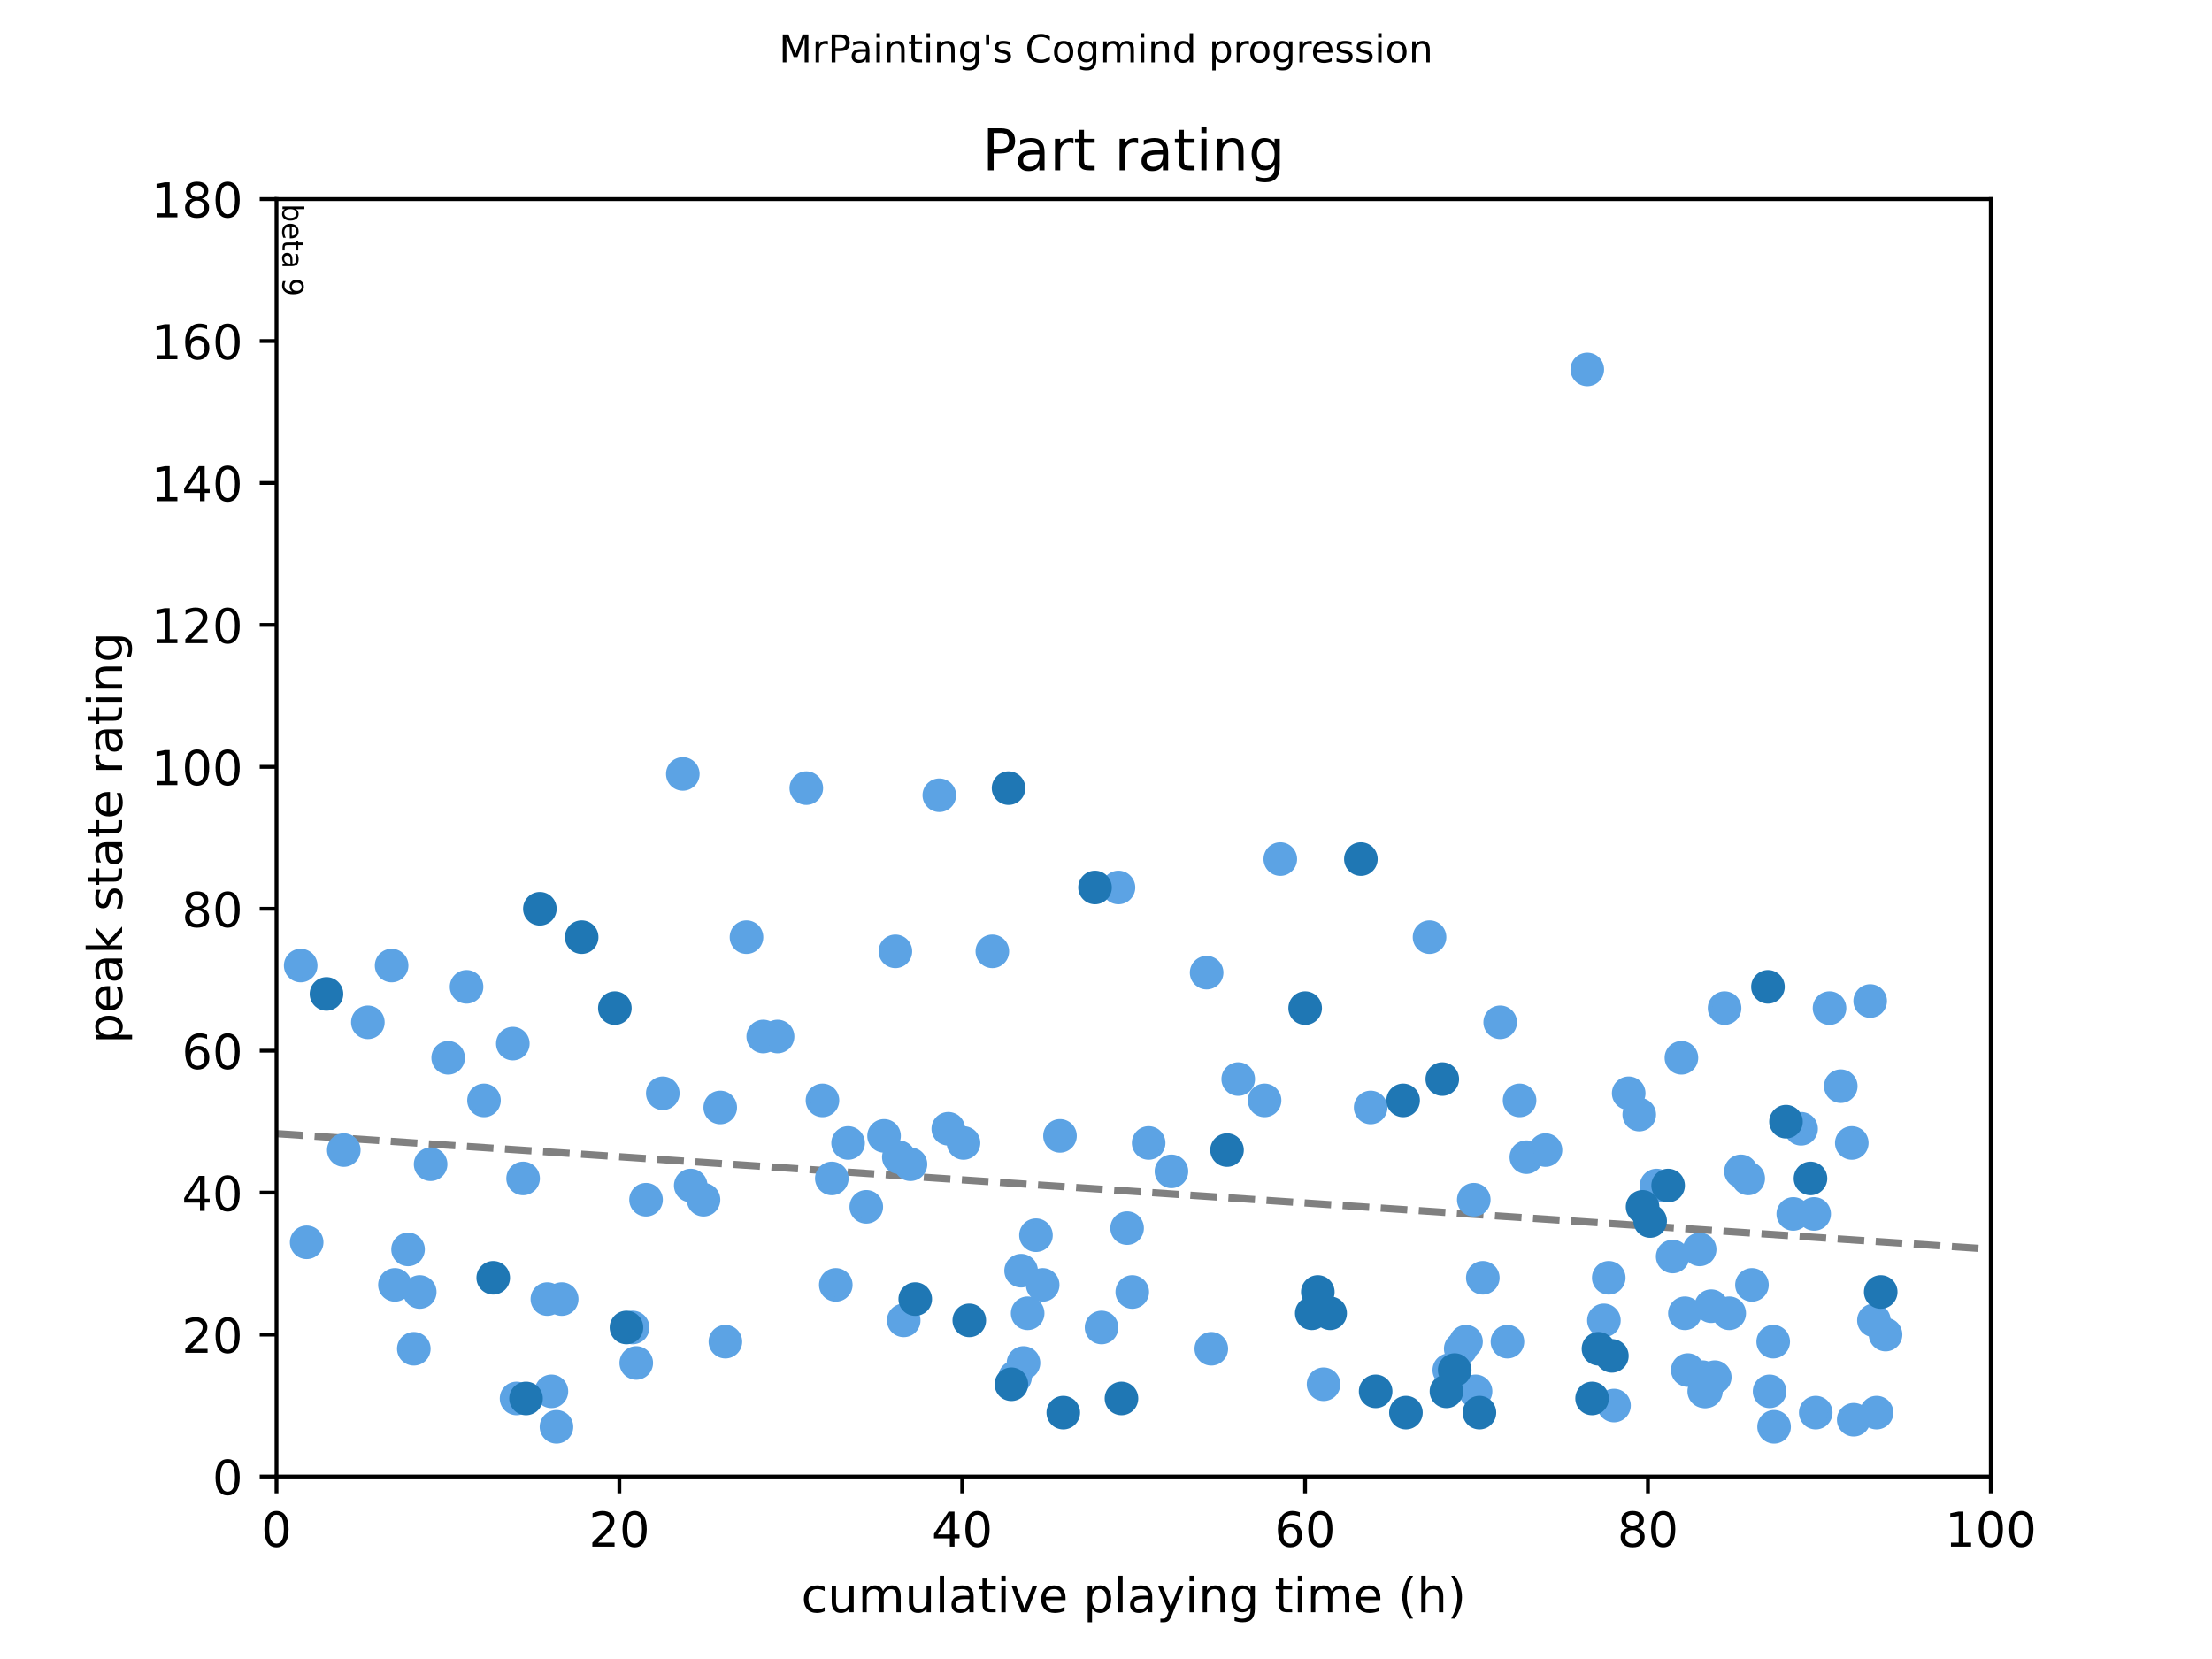 <?xml version="1.0" encoding="utf-8" standalone="no"?>
<!DOCTYPE svg PUBLIC "-//W3C//DTD SVG 1.1//EN"
  "http://www.w3.org/Graphics/SVG/1.1/DTD/svg11.dtd">
<!-- Created with matplotlib (https://matplotlib.org/) -->
<svg height="345.6pt" version="1.1" viewBox="0 0 460.8 345.6" width="460.8pt" xmlns="http://www.w3.org/2000/svg" xmlns:xlink="http://www.w3.org/1999/xlink">
 <defs>
  <style type="text/css">
*{stroke-linecap:butt;stroke-linejoin:round;}
  </style>
 </defs>
 <g id="figure_1">
  <g id="patch_1">
   <path d="M 0 345.6 
L 460.8 345.6 
L 460.8 0 
L 0 0 
z
" style="fill:#ffffff;"/>
  </g>
  <g id="axes_1">
   <g id="patch_2">
    <path d="M 57.6 307.584 
L 414.72 307.584 
L 414.72 41.472 
L 57.6 41.472 
z
" style="fill:#ffffff;"/>
   </g>
   <g id="line2d_1">
    <path clip-path="url(#p62f9adf2d5)" d="M 57.6 236.15 
L 414.72 260.231 
" style="fill:none;stroke:#808080;stroke-dasharray:5.55,2.4;stroke-dashoffset:0;stroke-width:1.5;"/>
   </g>
   <g id="text_1">
    <!-- beta 9 -->
    <defs>
     <path d="M 48.688 27.297 
Q 48.688 37.203 44.609 42.844 
Q 40.531 48.484 33.406 48.484 
Q 26.266 48.484 22.188 42.844 
Q 18.109 37.203 18.109 27.297 
Q 18.109 17.391 22.188 11.75 
Q 26.266 6.109 33.406 6.109 
Q 40.531 6.109 44.609 11.75 
Q 48.688 17.391 48.688 27.297 
z
M 18.109 46.391 
Q 20.953 51.266 25.266 53.625 
Q 29.594 56 35.594 56 
Q 45.562 56 51.781 48.094 
Q 58.016 40.188 58.016 27.297 
Q 58.016 14.406 51.781 6.484 
Q 45.562 -1.422 35.594 -1.422 
Q 29.594 -1.422 25.266 0.953 
Q 20.953 3.328 18.109 8.203 
L 18.109 0 
L 9.078 0 
L 9.078 75.984 
L 18.109 75.984 
z
" id="DejaVuSans-98"/>
     <path d="M 56.203 29.594 
L 56.203 25.203 
L 14.891 25.203 
Q 15.484 15.922 20.484 11.062 
Q 25.484 6.203 34.422 6.203 
Q 39.594 6.203 44.453 7.469 
Q 49.312 8.734 54.109 11.281 
L 54.109 2.781 
Q 49.266 0.734 44.188 -0.344 
Q 39.109 -1.422 33.891 -1.422 
Q 20.797 -1.422 13.156 6.188 
Q 5.516 13.812 5.516 26.812 
Q 5.516 40.234 12.766 48.109 
Q 20.016 56 32.328 56 
Q 43.359 56 49.781 48.891 
Q 56.203 41.797 56.203 29.594 
z
M 47.219 32.234 
Q 47.125 39.594 43.094 43.984 
Q 39.062 48.391 32.422 48.391 
Q 24.906 48.391 20.391 44.141 
Q 15.875 39.891 15.188 32.172 
z
" id="DejaVuSans-101"/>
     <path d="M 18.312 70.219 
L 18.312 54.688 
L 36.812 54.688 
L 36.812 47.703 
L 18.312 47.703 
L 18.312 18.016 
Q 18.312 11.328 20.141 9.422 
Q 21.969 7.516 27.594 7.516 
L 36.812 7.516 
L 36.812 0 
L 27.594 0 
Q 17.188 0 13.234 3.875 
Q 9.281 7.766 9.281 18.016 
L 9.281 47.703 
L 2.688 47.703 
L 2.688 54.688 
L 9.281 54.688 
L 9.281 70.219 
z
" id="DejaVuSans-116"/>
     <path d="M 34.281 27.484 
Q 23.391 27.484 19.188 25 
Q 14.984 22.516 14.984 16.5 
Q 14.984 11.719 18.141 8.906 
Q 21.297 6.109 26.703 6.109 
Q 34.188 6.109 38.703 11.406 
Q 43.219 16.703 43.219 25.484 
L 43.219 27.484 
z
M 52.203 31.203 
L 52.203 0 
L 43.219 0 
L 43.219 8.297 
Q 40.141 3.328 35.547 0.953 
Q 30.953 -1.422 24.312 -1.422 
Q 15.922 -1.422 10.953 3.297 
Q 6 8.016 6 15.922 
Q 6 25.141 12.172 29.828 
Q 18.359 34.516 30.609 34.516 
L 43.219 34.516 
L 43.219 35.406 
Q 43.219 41.609 39.141 45 
Q 35.062 48.391 27.688 48.391 
Q 23 48.391 18.547 47.266 
Q 14.109 46.141 10.016 43.891 
L 10.016 52.203 
Q 14.938 54.109 19.578 55.047 
Q 24.219 56 28.609 56 
Q 40.484 56 46.344 49.844 
Q 52.203 43.703 52.203 31.203 
z
" id="DejaVuSans-97"/>
     <path id="DejaVuSans-32"/>
     <path d="M 10.984 1.516 
L 10.984 10.5 
Q 14.703 8.734 18.5 7.812 
Q 22.312 6.891 25.984 6.891 
Q 35.75 6.891 40.891 13.453 
Q 46.047 20.016 46.781 33.406 
Q 43.953 29.203 39.594 26.953 
Q 35.25 24.703 29.984 24.703 
Q 19.047 24.703 12.672 31.312 
Q 6.297 37.938 6.297 49.422 
Q 6.297 60.641 12.938 67.422 
Q 19.578 74.219 30.609 74.219 
Q 43.266 74.219 49.922 64.516 
Q 56.594 54.828 56.594 36.375 
Q 56.594 19.141 48.406 8.859 
Q 40.234 -1.422 26.422 -1.422 
Q 22.703 -1.422 18.891 -0.688 
Q 15.094 0.047 10.984 1.516 
z
M 30.609 32.422 
Q 37.25 32.422 41.125 36.953 
Q 45.016 41.5 45.016 49.422 
Q 45.016 57.281 41.125 61.844 
Q 37.25 66.406 30.609 66.406 
Q 23.969 66.406 20.094 61.844 
Q 16.219 57.281 16.219 49.422 
Q 16.219 41.5 20.094 36.953 
Q 23.969 32.422 30.609 32.422 
z
" id="DejaVuSans-57"/>
    </defs>
    <g transform="translate(58.848 42.472)rotate(-270)scale(0.06 -0.06)">
     <use xlink:href="#DejaVuSans-98"/>
     <use x="63.477" xlink:href="#DejaVuSans-101"/>
     <use x="125" xlink:href="#DejaVuSans-116"/>
     <use x="164.209" xlink:href="#DejaVuSans-97"/>
     <use x="225.488" xlink:href="#DejaVuSans-32"/>
     <use x="257.275" xlink:href="#DejaVuSans-57"/>
    </g>
   </g>
   <g id="PathCollection_1">
    <defs>
     <path d="M 0 3 
C 0.796 3 1.559 2.684 2.121 2.121 
C 2.684 1.559 3 0.796 3 0 
C 3 -0.796 2.684 -1.559 2.121 -2.121 
C 1.559 -2.684 0.796 -3 0 -3 
C -0.796 -3 -1.559 -2.684 -2.121 -2.121 
C -2.684 -1.559 -3 -0.796 -3 0 
C -3 0.796 -2.684 1.559 -2.121 2.121 
C -1.559 2.684 -0.796 3 0 3 
z
" id="me34b1e438c" style="stroke:#5ca3e4;"/>
    </defs>
    <g>
     <use style="fill:#5ca3e4;stroke:#5ca3e4;" x="62.638" xlink:href="#me34b1e438c" y="201.139"/>
     <use style="fill:#5ca3e4;stroke:#5ca3e4;" x="63.883" xlink:href="#me34b1e438c" y="258.797"/>
     <use style="fill:#5ca3e4;stroke:#5ca3e4;" x="71.617" xlink:href="#me34b1e438c" y="239.578"/>
     <use style="fill:#5ca3e4;stroke:#5ca3e4;" x="76.631" xlink:href="#me34b1e438c" y="212.966"/>
     <use style="fill:#5ca3e4;stroke:#5ca3e4;" x="81.579" xlink:href="#me34b1e438c" y="201.139"/>
     <use style="fill:#5ca3e4;stroke:#5ca3e4;" x="82.269" xlink:href="#me34b1e438c" y="267.667"/>
     <use style="fill:#5ca3e4;stroke:#5ca3e4;" x="85.005" xlink:href="#me34b1e438c" y="260.275"/>
     <use style="fill:#5ca3e4;stroke:#5ca3e4;" x="86.205" xlink:href="#me34b1e438c" y="280.973"/>
     <use style="fill:#5ca3e4;stroke:#5ca3e4;" x="87.439" xlink:href="#me34b1e438c" y="269.146"/>
     <use style="fill:#5ca3e4;stroke:#5ca3e4;" x="89.705" xlink:href="#me34b1e438c" y="242.534"/>
     <use style="fill:#5ca3e4;stroke:#5ca3e4;" x="93.365" xlink:href="#me34b1e438c" y="220.358"/>
     <use style="fill:#5ca3e4;stroke:#5ca3e4;" x="97.191" xlink:href="#me34b1e438c" y="205.574"/>
     <use style="fill:#5ca3e4;stroke:#5ca3e4;" x="100.826" xlink:href="#me34b1e438c" y="229.229"/>
     <use style="fill:#5ca3e4;stroke:#5ca3e4;" x="106.833" xlink:href="#me34b1e438c" y="217.402"/>
     <use style="fill:#5ca3e4;stroke:#5ca3e4;" x="107.612" xlink:href="#me34b1e438c" y="291.322"/>
     <use style="fill:#5ca3e4;stroke:#5ca3e4;" x="108.972" xlink:href="#me34b1e438c" y="245.491"/>
     <use style="fill:#5ca3e4;stroke:#5ca3e4;" x="114.028" xlink:href="#me34b1e438c" y="270.624"/>
     <use style="fill:#5ca3e4;stroke:#5ca3e4;" x="114.87" xlink:href="#me34b1e438c" y="289.843"/>
     <use style="fill:#5ca3e4;stroke:#5ca3e4;" x="115.924" xlink:href="#me34b1e438c" y="297.235"/>
     <use style="fill:#5ca3e4;stroke:#5ca3e4;" x="117.015" xlink:href="#me34b1e438c" y="270.624"/>
     <use style="fill:#5ca3e4;stroke:#5ca3e4;" x="131.793" xlink:href="#me34b1e438c" y="276.538"/>
     <use style="fill:#5ca3e4;stroke:#5ca3e4;" x="132.544" xlink:href="#me34b1e438c" y="283.93"/>
     <use style="fill:#5ca3e4;stroke:#5ca3e4;" x="134.582" xlink:href="#me34b1e438c" y="249.926"/>
     <use style="fill:#5ca3e4;stroke:#5ca3e4;" x="138.072" xlink:href="#me34b1e438c" y="227.75"/>
     <use style="fill:#5ca3e4;stroke:#5ca3e4;" x="142.246" xlink:href="#me34b1e438c" y="161.222"/>
     <use style="fill:#5ca3e4;stroke:#5ca3e4;" x="143.893" xlink:href="#me34b1e438c" y="246.97"/>
     <use style="fill:#5ca3e4;stroke:#5ca3e4;" x="146.556" xlink:href="#me34b1e438c" y="249.926"/>
     <use style="fill:#5ca3e4;stroke:#5ca3e4;" x="150.038" xlink:href="#me34b1e438c" y="230.707"/>
     <use style="fill:#5ca3e4;stroke:#5ca3e4;" x="151.113" xlink:href="#me34b1e438c" y="279.494"/>
     <use style="fill:#5ca3e4;stroke:#5ca3e4;" x="155.509" xlink:href="#me34b1e438c" y="195.226"/>
     <use style="fill:#5ca3e4;stroke:#5ca3e4;" x="158.995" xlink:href="#me34b1e438c" y="215.923"/>
     <use style="fill:#5ca3e4;stroke:#5ca3e4;" x="161.983" xlink:href="#me34b1e438c" y="215.923"/>
     <use style="fill:#5ca3e4;stroke:#5ca3e4;" x="167.967" xlink:href="#me34b1e438c" y="164.179"/>
     <use style="fill:#5ca3e4;stroke:#5ca3e4;" x="171.336" xlink:href="#me34b1e438c" y="229.229"/>
     <use style="fill:#5ca3e4;stroke:#5ca3e4;" x="173.285" xlink:href="#me34b1e438c" y="245.491"/>
     <use style="fill:#5ca3e4;stroke:#5ca3e4;" x="174.112" xlink:href="#me34b1e438c" y="267.667"/>
     <use style="fill:#5ca3e4;stroke:#5ca3e4;" x="176.677" xlink:href="#me34b1e438c" y="238.099"/>
     <use style="fill:#5ca3e4;stroke:#5ca3e4;" x="180.462" xlink:href="#me34b1e438c" y="251.405"/>
     <use style="fill:#5ca3e4;stroke:#5ca3e4;" x="184.167" xlink:href="#me34b1e438c" y="236.621"/>
     <use style="fill:#5ca3e4;stroke:#5ca3e4;" x="186.526" xlink:href="#me34b1e438c" y="198.182"/>
     <use style="fill:#5ca3e4;stroke:#5ca3e4;" x="187.244" xlink:href="#me34b1e438c" y="241.056"/>
     <use style="fill:#5ca3e4;stroke:#5ca3e4;" x="188.259" xlink:href="#me34b1e438c" y="275.059"/>
     <use style="fill:#5ca3e4;stroke:#5ca3e4;" x="189.668" xlink:href="#me34b1e438c" y="242.534"/>
     <use style="fill:#5ca3e4;stroke:#5ca3e4;" x="195.678" xlink:href="#me34b1e438c" y="165.658"/>
     <use style="fill:#5ca3e4;stroke:#5ca3e4;" x="197.547" xlink:href="#me34b1e438c" y="235.142"/>
     <use style="fill:#5ca3e4;stroke:#5ca3e4;" x="200.719" xlink:href="#me34b1e438c" y="238.099"/>
     <use style="fill:#5ca3e4;stroke:#5ca3e4;" x="206.721" xlink:href="#me34b1e438c" y="198.182"/>
     <use style="fill:#5ca3e4;stroke:#5ca3e4;" x="211.465" xlink:href="#me34b1e438c" y="286.886"/>
     <use style="fill:#5ca3e4;stroke:#5ca3e4;" x="212.714" xlink:href="#me34b1e438c" y="264.71"/>
     <use style="fill:#5ca3e4;stroke:#5ca3e4;" x="213.216" xlink:href="#me34b1e438c" y="283.93"/>
     <use style="fill:#5ca3e4;stroke:#5ca3e4;" x="214.079" xlink:href="#me34b1e438c" y="273.581"/>
     <use style="fill:#5ca3e4;stroke:#5ca3e4;" x="215.813" xlink:href="#me34b1e438c" y="257.318"/>
     <use style="fill:#5ca3e4;stroke:#5ca3e4;" x="217.21" xlink:href="#me34b1e438c" y="267.667"/>
     <use style="fill:#5ca3e4;stroke:#5ca3e4;" x="220.815" xlink:href="#me34b1e438c" y="236.621"/>
     <use style="fill:#5ca3e4;stroke:#5ca3e4;" x="229.474" xlink:href="#me34b1e438c" y="276.538"/>
     <use style="fill:#5ca3e4;stroke:#5ca3e4;" x="232.998" xlink:href="#me34b1e438c" y="184.877"/>
     <use style="fill:#5ca3e4;stroke:#5ca3e4;" x="234.795" xlink:href="#me34b1e438c" y="255.84"/>
     <use style="fill:#5ca3e4;stroke:#5ca3e4;" x="235.872" xlink:href="#me34b1e438c" y="269.146"/>
     <use style="fill:#5ca3e4;stroke:#5ca3e4;" x="239.283" xlink:href="#me34b1e438c" y="238.099"/>
     <use style="fill:#5ca3e4;stroke:#5ca3e4;" x="244.032" xlink:href="#me34b1e438c" y="244.013"/>
     <use style="fill:#5ca3e4;stroke:#5ca3e4;" x="251.363" xlink:href="#me34b1e438c" y="202.618"/>
     <use style="fill:#5ca3e4;stroke:#5ca3e4;" x="252.336" xlink:href="#me34b1e438c" y="280.973"/>
     <use style="fill:#5ca3e4;stroke:#5ca3e4;" x="257.944" xlink:href="#me34b1e438c" y="224.794"/>
     <use style="fill:#5ca3e4;stroke:#5ca3e4;" x="263.435" xlink:href="#me34b1e438c" y="229.229"/>
     <use style="fill:#5ca3e4;stroke:#5ca3e4;" x="266.707" xlink:href="#me34b1e438c" y="178.963"/>
     <use style="fill:#5ca3e4;stroke:#5ca3e4;" x="275.723" xlink:href="#me34b1e438c" y="288.365"/>
     <use style="fill:#5ca3e4;stroke:#5ca3e4;" x="285.532" xlink:href="#me34b1e438c" y="230.707"/>
     <use style="fill:#5ca3e4;stroke:#5ca3e4;" x="297.8" xlink:href="#me34b1e438c" y="195.226"/>
     <use style="fill:#5ca3e4;stroke:#5ca3e4;" x="301.912" xlink:href="#me34b1e438c" y="285.408"/>
     <use style="fill:#5ca3e4;stroke:#5ca3e4;" x="304.299" xlink:href="#me34b1e438c" y="280.973"/>
     <use style="fill:#5ca3e4;stroke:#5ca3e4;" x="305.399" xlink:href="#me34b1e438c" y="279.494"/>
     <use style="fill:#5ca3e4;stroke:#5ca3e4;" x="307.017" xlink:href="#me34b1e438c" y="249.926"/>
     <use style="fill:#5ca3e4;stroke:#5ca3e4;" x="307.386" xlink:href="#me34b1e438c" y="289.843"/>
     <use style="fill:#5ca3e4;stroke:#5ca3e4;" x="308.897" xlink:href="#me34b1e438c" y="266.189"/>
     <use style="fill:#5ca3e4;stroke:#5ca3e4;" x="312.516" xlink:href="#me34b1e438c" y="212.966"/>
     <use style="fill:#5ca3e4;stroke:#5ca3e4;" x="314.029" xlink:href="#me34b1e438c" y="279.494"/>
     <use style="fill:#5ca3e4;stroke:#5ca3e4;" x="316.556" xlink:href="#me34b1e438c" y="229.229"/>
     <use style="fill:#5ca3e4;stroke:#5ca3e4;" x="317.966" xlink:href="#me34b1e438c" y="241.056"/>
     <use style="fill:#5ca3e4;stroke:#5ca3e4;" x="321.957" xlink:href="#me34b1e438c" y="239.578"/>
     <use style="fill:#5ca3e4;stroke:#5ca3e4;" x="330.659" xlink:href="#me34b1e438c" y="76.954"/>
     <use style="fill:#5ca3e4;stroke:#5ca3e4;" x="334.123" xlink:href="#me34b1e438c" y="275.059"/>
     <use style="fill:#5ca3e4;stroke:#5ca3e4;" x="335.131" xlink:href="#me34b1e438c" y="266.189"/>
     <use style="fill:#5ca3e4;stroke:#5ca3e4;" x="336.226" xlink:href="#me34b1e438c" y="292.8"/>
     <use style="fill:#5ca3e4;stroke:#5ca3e4;" x="339.287" xlink:href="#me34b1e438c" y="227.75"/>
     <use style="fill:#5ca3e4;stroke:#5ca3e4;" x="341.486" xlink:href="#me34b1e438c" y="232.186"/>
     <use style="fill:#5ca3e4;stroke:#5ca3e4;" x="345.095" xlink:href="#me34b1e438c" y="246.97"/>
     <use style="fill:#5ca3e4;stroke:#5ca3e4;" x="348.449" xlink:href="#me34b1e438c" y="261.754"/>
     <use style="fill:#5ca3e4;stroke:#5ca3e4;" x="350.268" xlink:href="#me34b1e438c" y="220.358"/>
     <use style="fill:#5ca3e4;stroke:#5ca3e4;" x="350.994" xlink:href="#me34b1e438c" y="273.581"/>
     <use style="fill:#5ca3e4;stroke:#5ca3e4;" x="351.589" xlink:href="#me34b1e438c" y="285.408"/>
     <use style="fill:#5ca3e4;stroke:#5ca3e4;" x="354.068" xlink:href="#me34b1e438c" y="260.275"/>
     <use style="fill:#5ca3e4;stroke:#5ca3e4;" x="354.665" xlink:href="#me34b1e438c" y="286.886"/>
     <use style="fill:#5ca3e4;stroke:#5ca3e4;" x="355.025" xlink:href="#me34b1e438c" y="289.843"/>
     <use style="fill:#5ca3e4;stroke:#5ca3e4;" x="355.375" xlink:href="#me34b1e438c" y="289.843"/>
     <use style="fill:#5ca3e4;stroke:#5ca3e4;" x="356.475" xlink:href="#me34b1e438c" y="272.102"/>
     <use style="fill:#5ca3e4;stroke:#5ca3e4;" x="357.216" xlink:href="#me34b1e438c" y="286.886"/>
     <use style="fill:#5ca3e4;stroke:#5ca3e4;" x="359.26" xlink:href="#me34b1e438c" y="210.01"/>
     <use style="fill:#5ca3e4;stroke:#5ca3e4;" x="360.229" xlink:href="#me34b1e438c" y="273.581"/>
     <use style="fill:#5ca3e4;stroke:#5ca3e4;" x="362.667" xlink:href="#me34b1e438c" y="244.013"/>
     <use style="fill:#5ca3e4;stroke:#5ca3e4;" x="364.185" xlink:href="#me34b1e438c" y="245.491"/>
     <use style="fill:#5ca3e4;stroke:#5ca3e4;" x="364.964" xlink:href="#me34b1e438c" y="267.667"/>
     <use style="fill:#5ca3e4;stroke:#5ca3e4;" x="368.642" xlink:href="#me34b1e438c" y="289.843"/>
     <use style="fill:#5ca3e4;stroke:#5ca3e4;" x="369.391" xlink:href="#me34b1e438c" y="279.494"/>
     <use style="fill:#5ca3e4;stroke:#5ca3e4;" x="369.576" xlink:href="#me34b1e438c" y="297.235"/>
     <use style="fill:#5ca3e4;stroke:#5ca3e4;" x="373.57" xlink:href="#me34b1e438c" y="252.883"/>
     <use style="fill:#5ca3e4;stroke:#5ca3e4;" x="375.201" xlink:href="#me34b1e438c" y="235.142"/>
     <use style="fill:#5ca3e4;stroke:#5ca3e4;" x="377.921" xlink:href="#me34b1e438c" y="252.883"/>
     <use style="fill:#5ca3e4;stroke:#5ca3e4;" x="378.25" xlink:href="#me34b1e438c" y="294.278"/>
     <use style="fill:#5ca3e4;stroke:#5ca3e4;" x="381.122" xlink:href="#me34b1e438c" y="210.01"/>
     <use style="fill:#5ca3e4;stroke:#5ca3e4;" x="383.465" xlink:href="#me34b1e438c" y="226.272"/>
     <use style="fill:#5ca3e4;stroke:#5ca3e4;" x="385.761" xlink:href="#me34b1e438c" y="238.099"/>
     <use style="fill:#5ca3e4;stroke:#5ca3e4;" x="386.161" xlink:href="#me34b1e438c" y="295.757"/>
     <use style="fill:#5ca3e4;stroke:#5ca3e4;" x="389.593" xlink:href="#me34b1e438c" y="208.531"/>
     <use style="fill:#5ca3e4;stroke:#5ca3e4;" x="390.373" xlink:href="#me34b1e438c" y="275.059"/>
     <use style="fill:#5ca3e4;stroke:#5ca3e4;" x="390.929" xlink:href="#me34b1e438c" y="294.278"/>
     <use style="fill:#5ca3e4;stroke:#5ca3e4;" x="392.797" xlink:href="#me34b1e438c" y="278.016"/>
    </g>
   </g>
   <g id="PathCollection_2">
    <defs>
     <path d="M 0 3 
C 0.796 3 1.559 2.684 2.121 2.121 
C 2.684 1.559 3 0.796 3 0 
C 3 -0.796 2.684 -1.559 2.121 -2.121 
C 1.559 -2.684 0.796 -3 0 -3 
C -0.796 -3 -1.559 -2.684 -2.121 -2.121 
C -2.684 -1.559 -3 -0.796 -3 0 
C -3 0.796 -2.684 1.559 -2.121 2.121 
C -1.559 2.684 -0.796 3 0 3 
z
" id="m0ee6b581d4" style="stroke:#1f77b4;"/>
    </defs>
    <g>
     <use style="fill:#1f77b4;stroke:#1f77b4;" x="68.013" xlink:href="#m0ee6b581d4" y="207.053"/>
     <use style="fill:#1f77b4;stroke:#1f77b4;" x="102.749" xlink:href="#m0ee6b581d4" y="266.189"/>
     <use style="fill:#1f77b4;stroke:#1f77b4;" x="109.582" xlink:href="#m0ee6b581d4" y="291.322"/>
     <use style="fill:#1f77b4;stroke:#1f77b4;" x="112.463" xlink:href="#m0ee6b581d4" y="189.312"/>
     <use style="fill:#1f77b4;stroke:#1f77b4;" x="121.169" xlink:href="#m0ee6b581d4" y="195.226"/>
     <use style="fill:#1f77b4;stroke:#1f77b4;" x="128.086" xlink:href="#m0ee6b581d4" y="210.01"/>
     <use style="fill:#1f77b4;stroke:#1f77b4;" x="130.502" xlink:href="#m0ee6b581d4" y="276.538"/>
     <use style="fill:#1f77b4;stroke:#1f77b4;" x="190.663" xlink:href="#m0ee6b581d4" y="270.624"/>
     <use style="fill:#1f77b4;stroke:#1f77b4;" x="201.921" xlink:href="#m0ee6b581d4" y="275.059"/>
     <use style="fill:#1f77b4;stroke:#1f77b4;" x="210.102" xlink:href="#m0ee6b581d4" y="164.179"/>
     <use style="fill:#1f77b4;stroke:#1f77b4;" x="210.687" xlink:href="#m0ee6b581d4" y="288.365"/>
     <use style="fill:#1f77b4;stroke:#1f77b4;" x="221.502" xlink:href="#m0ee6b581d4" y="294.278"/>
     <use style="fill:#1f77b4;stroke:#1f77b4;" x="228.113" xlink:href="#m0ee6b581d4" y="184.877"/>
     <use style="fill:#1f77b4;stroke:#1f77b4;" x="233.622" xlink:href="#m0ee6b581d4" y="291.322"/>
     <use style="fill:#1f77b4;stroke:#1f77b4;" x="255.61" xlink:href="#m0ee6b581d4" y="239.578"/>
     <use style="fill:#1f77b4;stroke:#1f77b4;" x="271.888" xlink:href="#m0ee6b581d4" y="210.01"/>
     <use style="fill:#1f77b4;stroke:#1f77b4;" x="273.266" xlink:href="#m0ee6b581d4" y="273.581"/>
     <use style="fill:#1f77b4;stroke:#1f77b4;" x="274.524" xlink:href="#m0ee6b581d4" y="269.146"/>
     <use style="fill:#1f77b4;stroke:#1f77b4;" x="277.091" xlink:href="#m0ee6b581d4" y="273.581"/>
     <use style="fill:#1f77b4;stroke:#1f77b4;" x="283.496" xlink:href="#m0ee6b581d4" y="178.963"/>
     <use style="fill:#1f77b4;stroke:#1f77b4;" x="286.57" xlink:href="#m0ee6b581d4" y="289.843"/>
     <use style="fill:#1f77b4;stroke:#1f77b4;" x="292.297" xlink:href="#m0ee6b581d4" y="229.229"/>
     <use style="fill:#1f77b4;stroke:#1f77b4;" x="292.88" xlink:href="#m0ee6b581d4" y="294.278"/>
     <use style="fill:#1f77b4;stroke:#1f77b4;" x="300.455" xlink:href="#m0ee6b581d4" y="224.794"/>
     <use style="fill:#1f77b4;stroke:#1f77b4;" x="301.322" xlink:href="#m0ee6b581d4" y="289.843"/>
     <use style="fill:#1f77b4;stroke:#1f77b4;" x="303.04" xlink:href="#m0ee6b581d4" y="285.408"/>
     <use style="fill:#1f77b4;stroke:#1f77b4;" x="308.193" xlink:href="#m0ee6b581d4" y="294.278"/>
     <use style="fill:#1f77b4;stroke:#1f77b4;" x="331.659" xlink:href="#m0ee6b581d4" y="291.322"/>
     <use style="fill:#1f77b4;stroke:#1f77b4;" x="332.993" xlink:href="#m0ee6b581d4" y="280.973"/>
     <use style="fill:#1f77b4;stroke:#1f77b4;" x="335.784" xlink:href="#m0ee6b581d4" y="282.451"/>
     <use style="fill:#1f77b4;stroke:#1f77b4;" x="342.177" xlink:href="#m0ee6b581d4" y="251.405"/>
     <use style="fill:#1f77b4;stroke:#1f77b4;" x="343.757" xlink:href="#m0ee6b581d4" y="254.362"/>
     <use style="fill:#1f77b4;stroke:#1f77b4;" x="347.501" xlink:href="#m0ee6b581d4" y="246.97"/>
     <use style="fill:#1f77b4;stroke:#1f77b4;" x="368.297" xlink:href="#m0ee6b581d4" y="205.574"/>
     <use style="fill:#1f77b4;stroke:#1f77b4;" x="372.051" xlink:href="#m0ee6b581d4" y="233.664"/>
     <use style="fill:#1f77b4;stroke:#1f77b4;" x="377.154" xlink:href="#m0ee6b581d4" y="245.491"/>
     <use style="fill:#1f77b4;stroke:#1f77b4;" x="391.788" xlink:href="#m0ee6b581d4" y="269.146"/>
    </g>
   </g>
   <g id="matplotlib.axis_1">
    <g id="xtick_1">
     <g id="line2d_2">
      <defs>
       <path d="M 0 0 
L 0 3.5 
" id="m5ac08cd353" style="stroke:#000000;stroke-width:0.8;"/>
      </defs>
      <g>
       <use style="stroke:#000000;stroke-width:0.8;" x="57.6" xlink:href="#m5ac08cd353" y="307.584"/>
      </g>
     </g>
     <g id="text_2">
      <!-- 0 -->
      <defs>
       <path d="M 31.781 66.406 
Q 24.172 66.406 20.328 58.906 
Q 16.5 51.422 16.5 36.375 
Q 16.5 21.391 20.328 13.891 
Q 24.172 6.391 31.781 6.391 
Q 39.453 6.391 43.281 13.891 
Q 47.125 21.391 47.125 36.375 
Q 47.125 51.422 43.281 58.906 
Q 39.453 66.406 31.781 66.406 
z
M 31.781 74.219 
Q 44.047 74.219 50.516 64.516 
Q 56.984 54.828 56.984 36.375 
Q 56.984 17.969 50.516 8.266 
Q 44.047 -1.422 31.781 -1.422 
Q 19.531 -1.422 13.062 8.266 
Q 6.594 17.969 6.594 36.375 
Q 6.594 54.828 13.062 64.516 
Q 19.531 74.219 31.781 74.219 
z
" id="DejaVuSans-48"/>
      </defs>
      <g transform="translate(54.419 322.182)scale(0.1 -0.1)">
       <use xlink:href="#DejaVuSans-48"/>
      </g>
     </g>
    </g>
    <g id="xtick_2">
     <g id="line2d_3">
      <g>
       <use style="stroke:#000000;stroke-width:0.8;" x="129.024" xlink:href="#m5ac08cd353" y="307.584"/>
      </g>
     </g>
     <g id="text_3">
      <!-- 20 -->
      <defs>
       <path d="M 19.188 8.297 
L 53.609 8.297 
L 53.609 0 
L 7.328 0 
L 7.328 8.297 
Q 12.938 14.109 22.625 23.891 
Q 32.328 33.688 34.812 36.531 
Q 39.547 41.844 41.422 45.531 
Q 43.312 49.219 43.312 52.781 
Q 43.312 58.594 39.234 62.25 
Q 35.156 65.922 28.609 65.922 
Q 23.969 65.922 18.812 64.312 
Q 13.672 62.703 7.812 59.422 
L 7.812 69.391 
Q 13.766 71.781 18.938 73 
Q 24.125 74.219 28.422 74.219 
Q 39.75 74.219 46.484 68.547 
Q 53.219 62.891 53.219 53.422 
Q 53.219 48.922 51.531 44.891 
Q 49.859 40.875 45.406 35.406 
Q 44.188 33.984 37.641 27.219 
Q 31.109 20.453 19.188 8.297 
z
" id="DejaVuSans-50"/>
      </defs>
      <g transform="translate(122.662 322.182)scale(0.1 -0.1)">
       <use xlink:href="#DejaVuSans-50"/>
       <use x="63.623" xlink:href="#DejaVuSans-48"/>
      </g>
     </g>
    </g>
    <g id="xtick_3">
     <g id="line2d_4">
      <g>
       <use style="stroke:#000000;stroke-width:0.8;" x="200.448" xlink:href="#m5ac08cd353" y="307.584"/>
      </g>
     </g>
     <g id="text_4">
      <!-- 40 -->
      <defs>
       <path d="M 37.797 64.312 
L 12.891 25.391 
L 37.797 25.391 
z
M 35.203 72.906 
L 47.609 72.906 
L 47.609 25.391 
L 58.016 25.391 
L 58.016 17.188 
L 47.609 17.188 
L 47.609 0 
L 37.797 0 
L 37.797 17.188 
L 4.891 17.188 
L 4.891 26.703 
z
" id="DejaVuSans-52"/>
      </defs>
      <g transform="translate(194.085 322.182)scale(0.1 -0.1)">
       <use xlink:href="#DejaVuSans-52"/>
       <use x="63.623" xlink:href="#DejaVuSans-48"/>
      </g>
     </g>
    </g>
    <g id="xtick_4">
     <g id="line2d_5">
      <g>
       <use style="stroke:#000000;stroke-width:0.8;" x="271.872" xlink:href="#m5ac08cd353" y="307.584"/>
      </g>
     </g>
     <g id="text_5">
      <!-- 60 -->
      <defs>
       <path d="M 33.016 40.375 
Q 26.375 40.375 22.484 35.828 
Q 18.609 31.297 18.609 23.391 
Q 18.609 15.531 22.484 10.953 
Q 26.375 6.391 33.016 6.391 
Q 39.656 6.391 43.531 10.953 
Q 47.406 15.531 47.406 23.391 
Q 47.406 31.297 43.531 35.828 
Q 39.656 40.375 33.016 40.375 
z
M 52.594 71.297 
L 52.594 62.312 
Q 48.875 64.062 45.094 64.984 
Q 41.312 65.922 37.594 65.922 
Q 27.828 65.922 22.672 59.328 
Q 17.531 52.734 16.797 39.406 
Q 19.672 43.656 24.016 45.922 
Q 28.375 48.188 33.594 48.188 
Q 44.578 48.188 50.953 41.516 
Q 57.328 34.859 57.328 23.391 
Q 57.328 12.156 50.688 5.359 
Q 44.047 -1.422 33.016 -1.422 
Q 20.359 -1.422 13.672 8.266 
Q 6.984 17.969 6.984 36.375 
Q 6.984 53.656 15.188 63.938 
Q 23.391 74.219 37.203 74.219 
Q 40.922 74.219 44.703 73.484 
Q 48.484 72.75 52.594 71.297 
z
" id="DejaVuSans-54"/>
      </defs>
      <g transform="translate(265.51 322.182)scale(0.1 -0.1)">
       <use xlink:href="#DejaVuSans-54"/>
       <use x="63.623" xlink:href="#DejaVuSans-48"/>
      </g>
     </g>
    </g>
    <g id="xtick_5">
     <g id="line2d_6">
      <g>
       <use style="stroke:#000000;stroke-width:0.8;" x="343.296" xlink:href="#m5ac08cd353" y="307.584"/>
      </g>
     </g>
     <g id="text_6">
      <!-- 80 -->
      <defs>
       <path d="M 31.781 34.625 
Q 24.75 34.625 20.719 30.859 
Q 16.703 27.094 16.703 20.516 
Q 16.703 13.922 20.719 10.156 
Q 24.75 6.391 31.781 6.391 
Q 38.812 6.391 42.859 10.172 
Q 46.922 13.969 46.922 20.516 
Q 46.922 27.094 42.891 30.859 
Q 38.875 34.625 31.781 34.625 
z
M 21.922 38.812 
Q 15.578 40.375 12.031 44.719 
Q 8.5 49.078 8.5 55.328 
Q 8.5 64.062 14.719 69.141 
Q 20.953 74.219 31.781 74.219 
Q 42.672 74.219 48.875 69.141 
Q 55.078 64.062 55.078 55.328 
Q 55.078 49.078 51.531 44.719 
Q 48 40.375 41.703 38.812 
Q 48.828 37.156 52.797 32.312 
Q 56.781 27.484 56.781 20.516 
Q 56.781 9.906 50.312 4.234 
Q 43.844 -1.422 31.781 -1.422 
Q 19.734 -1.422 13.25 4.234 
Q 6.781 9.906 6.781 20.516 
Q 6.781 27.484 10.781 32.312 
Q 14.797 37.156 21.922 38.812 
z
M 18.312 54.391 
Q 18.312 48.734 21.844 45.562 
Q 25.391 42.391 31.781 42.391 
Q 38.141 42.391 41.719 45.562 
Q 45.312 48.734 45.312 54.391 
Q 45.312 60.062 41.719 63.234 
Q 38.141 66.406 31.781 66.406 
Q 25.391 66.406 21.844 63.234 
Q 18.312 60.062 18.312 54.391 
z
" id="DejaVuSans-56"/>
      </defs>
      <g transform="translate(336.933 322.182)scale(0.1 -0.1)">
       <use xlink:href="#DejaVuSans-56"/>
       <use x="63.623" xlink:href="#DejaVuSans-48"/>
      </g>
     </g>
    </g>
    <g id="xtick_6">
     <g id="line2d_7">
      <g>
       <use style="stroke:#000000;stroke-width:0.8;" x="414.72" xlink:href="#m5ac08cd353" y="307.584"/>
      </g>
     </g>
     <g id="text_7">
      <!-- 100 -->
      <defs>
       <path d="M 12.406 8.297 
L 28.516 8.297 
L 28.516 63.922 
L 10.984 60.406 
L 10.984 69.391 
L 28.422 72.906 
L 38.281 72.906 
L 38.281 8.297 
L 54.391 8.297 
L 54.391 0 
L 12.406 0 
z
" id="DejaVuSans-49"/>
      </defs>
      <g transform="translate(405.176 322.182)scale(0.1 -0.1)">
       <use xlink:href="#DejaVuSans-49"/>
       <use x="63.623" xlink:href="#DejaVuSans-48"/>
       <use x="127.246" xlink:href="#DejaVuSans-48"/>
      </g>
     </g>
    </g>
    <g id="text_8">
     <!-- cumulative playing time (h) -->
     <defs>
      <path d="M 48.781 52.594 
L 48.781 44.188 
Q 44.969 46.297 41.141 47.344 
Q 37.312 48.391 33.406 48.391 
Q 24.656 48.391 19.812 42.844 
Q 14.984 37.312 14.984 27.297 
Q 14.984 17.281 19.812 11.734 
Q 24.656 6.203 33.406 6.203 
Q 37.312 6.203 41.141 7.25 
Q 44.969 8.297 48.781 10.406 
L 48.781 2.094 
Q 45.016 0.344 40.984 -0.531 
Q 36.969 -1.422 32.422 -1.422 
Q 20.062 -1.422 12.781 6.344 
Q 5.516 14.109 5.516 27.297 
Q 5.516 40.672 12.859 48.328 
Q 20.219 56 33.016 56 
Q 37.156 56 41.109 55.141 
Q 45.062 54.297 48.781 52.594 
z
" id="DejaVuSans-99"/>
      <path d="M 8.5 21.578 
L 8.5 54.688 
L 17.484 54.688 
L 17.484 21.922 
Q 17.484 14.156 20.5 10.266 
Q 23.531 6.391 29.594 6.391 
Q 36.859 6.391 41.078 11.031 
Q 45.312 15.672 45.312 23.688 
L 45.312 54.688 
L 54.297 54.688 
L 54.297 0 
L 45.312 0 
L 45.312 8.406 
Q 42.047 3.422 37.719 1 
Q 33.406 -1.422 27.688 -1.422 
Q 18.266 -1.422 13.375 4.438 
Q 8.5 10.297 8.5 21.578 
z
M 31.109 56 
z
" id="DejaVuSans-117"/>
      <path d="M 52 44.188 
Q 55.375 50.25 60.062 53.125 
Q 64.75 56 71.094 56 
Q 79.641 56 84.281 50.016 
Q 88.922 44.047 88.922 33.016 
L 88.922 0 
L 79.891 0 
L 79.891 32.719 
Q 79.891 40.578 77.094 44.375 
Q 74.312 48.188 68.609 48.188 
Q 61.625 48.188 57.562 43.547 
Q 53.516 38.922 53.516 30.906 
L 53.516 0 
L 44.484 0 
L 44.484 32.719 
Q 44.484 40.625 41.703 44.406 
Q 38.922 48.188 33.109 48.188 
Q 26.219 48.188 22.156 43.531 
Q 18.109 38.875 18.109 30.906 
L 18.109 0 
L 9.078 0 
L 9.078 54.688 
L 18.109 54.688 
L 18.109 46.188 
Q 21.188 51.219 25.484 53.609 
Q 29.781 56 35.688 56 
Q 41.656 56 45.828 52.969 
Q 50 49.953 52 44.188 
z
" id="DejaVuSans-109"/>
      <path d="M 9.422 75.984 
L 18.406 75.984 
L 18.406 0 
L 9.422 0 
z
" id="DejaVuSans-108"/>
      <path d="M 9.422 54.688 
L 18.406 54.688 
L 18.406 0 
L 9.422 0 
z
M 9.422 75.984 
L 18.406 75.984 
L 18.406 64.594 
L 9.422 64.594 
z
" id="DejaVuSans-105"/>
      <path d="M 2.984 54.688 
L 12.5 54.688 
L 29.594 8.797 
L 46.688 54.688 
L 56.203 54.688 
L 35.688 0 
L 23.484 0 
z
" id="DejaVuSans-118"/>
      <path d="M 18.109 8.203 
L 18.109 -20.797 
L 9.078 -20.797 
L 9.078 54.688 
L 18.109 54.688 
L 18.109 46.391 
Q 20.953 51.266 25.266 53.625 
Q 29.594 56 35.594 56 
Q 45.562 56 51.781 48.094 
Q 58.016 40.188 58.016 27.297 
Q 58.016 14.406 51.781 6.484 
Q 45.562 -1.422 35.594 -1.422 
Q 29.594 -1.422 25.266 0.953 
Q 20.953 3.328 18.109 8.203 
z
M 48.688 27.297 
Q 48.688 37.203 44.609 42.844 
Q 40.531 48.484 33.406 48.484 
Q 26.266 48.484 22.188 42.844 
Q 18.109 37.203 18.109 27.297 
Q 18.109 17.391 22.188 11.75 
Q 26.266 6.109 33.406 6.109 
Q 40.531 6.109 44.609 11.75 
Q 48.688 17.391 48.688 27.297 
z
" id="DejaVuSans-112"/>
      <path d="M 32.172 -5.078 
Q 28.375 -14.844 24.75 -17.812 
Q 21.141 -20.797 15.094 -20.797 
L 7.906 -20.797 
L 7.906 -13.281 
L 13.188 -13.281 
Q 16.891 -13.281 18.938 -11.516 
Q 21 -9.766 23.484 -3.219 
L 25.094 0.875 
L 2.984 54.688 
L 12.5 54.688 
L 29.594 11.922 
L 46.688 54.688 
L 56.203 54.688 
z
" id="DejaVuSans-121"/>
      <path d="M 54.891 33.016 
L 54.891 0 
L 45.906 0 
L 45.906 32.719 
Q 45.906 40.484 42.875 44.328 
Q 39.844 48.188 33.797 48.188 
Q 26.516 48.188 22.312 43.547 
Q 18.109 38.922 18.109 30.906 
L 18.109 0 
L 9.078 0 
L 9.078 54.688 
L 18.109 54.688 
L 18.109 46.188 
Q 21.344 51.125 25.703 53.562 
Q 30.078 56 35.797 56 
Q 45.219 56 50.047 50.172 
Q 54.891 44.344 54.891 33.016 
z
" id="DejaVuSans-110"/>
      <path d="M 45.406 27.984 
Q 45.406 37.75 41.375 43.109 
Q 37.359 48.484 30.078 48.484 
Q 22.859 48.484 18.828 43.109 
Q 14.797 37.75 14.797 27.984 
Q 14.797 18.266 18.828 12.891 
Q 22.859 7.516 30.078 7.516 
Q 37.359 7.516 41.375 12.891 
Q 45.406 18.266 45.406 27.984 
z
M 54.391 6.781 
Q 54.391 -7.172 48.188 -13.984 
Q 42 -20.797 29.203 -20.797 
Q 24.469 -20.797 20.266 -20.094 
Q 16.062 -19.391 12.109 -17.922 
L 12.109 -9.188 
Q 16.062 -11.328 19.922 -12.344 
Q 23.781 -13.375 27.781 -13.375 
Q 36.625 -13.375 41.016 -8.766 
Q 45.406 -4.156 45.406 5.172 
L 45.406 9.625 
Q 42.625 4.781 38.281 2.391 
Q 33.938 0 27.875 0 
Q 17.828 0 11.672 7.656 
Q 5.516 15.328 5.516 27.984 
Q 5.516 40.672 11.672 48.328 
Q 17.828 56 27.875 56 
Q 33.938 56 38.281 53.609 
Q 42.625 51.219 45.406 46.391 
L 45.406 54.688 
L 54.391 54.688 
z
" id="DejaVuSans-103"/>
      <path d="M 31 75.875 
Q 24.469 64.656 21.281 53.656 
Q 18.109 42.672 18.109 31.391 
Q 18.109 20.125 21.312 9.062 
Q 24.516 -2 31 -13.188 
L 23.188 -13.188 
Q 15.875 -1.703 12.234 9.375 
Q 8.594 20.453 8.594 31.391 
Q 8.594 42.281 12.203 53.312 
Q 15.828 64.359 23.188 75.875 
z
" id="DejaVuSans-40"/>
      <path d="M 54.891 33.016 
L 54.891 0 
L 45.906 0 
L 45.906 32.719 
Q 45.906 40.484 42.875 44.328 
Q 39.844 48.188 33.797 48.188 
Q 26.516 48.188 22.312 43.547 
Q 18.109 38.922 18.109 30.906 
L 18.109 0 
L 9.078 0 
L 9.078 75.984 
L 18.109 75.984 
L 18.109 46.188 
Q 21.344 51.125 25.703 53.562 
Q 30.078 56 35.797 56 
Q 45.219 56 50.047 50.172 
Q 54.891 44.344 54.891 33.016 
z
" id="DejaVuSans-104"/>
      <path d="M 8.016 75.875 
L 15.828 75.875 
Q 23.141 64.359 26.781 53.312 
Q 30.422 42.281 30.422 31.391 
Q 30.422 20.453 26.781 9.375 
Q 23.141 -1.703 15.828 -13.188 
L 8.016 -13.188 
Q 14.5 -2 17.703 9.062 
Q 20.906 20.125 20.906 31.391 
Q 20.906 42.672 17.703 53.656 
Q 14.5 64.656 8.016 75.875 
z
" id="DejaVuSans-41"/>
     </defs>
     <g transform="translate(166.912 335.861)scale(0.1 -0.1)">
      <use xlink:href="#DejaVuSans-99"/>
      <use x="54.98" xlink:href="#DejaVuSans-117"/>
      <use x="118.359" xlink:href="#DejaVuSans-109"/>
      <use x="215.771" xlink:href="#DejaVuSans-117"/>
      <use x="279.15" xlink:href="#DejaVuSans-108"/>
      <use x="306.934" xlink:href="#DejaVuSans-97"/>
      <use x="368.213" xlink:href="#DejaVuSans-116"/>
      <use x="407.422" xlink:href="#DejaVuSans-105"/>
      <use x="435.205" xlink:href="#DejaVuSans-118"/>
      <use x="494.385" xlink:href="#DejaVuSans-101"/>
      <use x="555.908" xlink:href="#DejaVuSans-32"/>
      <use x="587.695" xlink:href="#DejaVuSans-112"/>
      <use x="651.172" xlink:href="#DejaVuSans-108"/>
      <use x="678.955" xlink:href="#DejaVuSans-97"/>
      <use x="740.234" xlink:href="#DejaVuSans-121"/>
      <use x="799.414" xlink:href="#DejaVuSans-105"/>
      <use x="827.197" xlink:href="#DejaVuSans-110"/>
      <use x="890.576" xlink:href="#DejaVuSans-103"/>
      <use x="954.053" xlink:href="#DejaVuSans-32"/>
      <use x="985.84" xlink:href="#DejaVuSans-116"/>
      <use x="1025.049" xlink:href="#DejaVuSans-105"/>
      <use x="1052.832" xlink:href="#DejaVuSans-109"/>
      <use x="1150.244" xlink:href="#DejaVuSans-101"/>
      <use x="1211.768" xlink:href="#DejaVuSans-32"/>
      <use x="1243.555" xlink:href="#DejaVuSans-40"/>
      <use x="1282.568" xlink:href="#DejaVuSans-104"/>
      <use x="1345.947" xlink:href="#DejaVuSans-41"/>
     </g>
    </g>
   </g>
   <g id="matplotlib.axis_2">
    <g id="ytick_1">
     <g id="line2d_8">
      <defs>
       <path d="M 0 0 
L -3.5 0 
" id="m22cf375817" style="stroke:#000000;stroke-width:0.8;"/>
      </defs>
      <g>
       <use style="stroke:#000000;stroke-width:0.8;" x="57.6" xlink:href="#m22cf375817" y="307.584"/>
      </g>
     </g>
     <g id="text_9">
      <!-- 0 -->
      <g transform="translate(44.237 311.383)scale(0.1 -0.1)">
       <use xlink:href="#DejaVuSans-48"/>
      </g>
     </g>
    </g>
    <g id="ytick_2">
     <g id="line2d_9">
      <g>
       <use style="stroke:#000000;stroke-width:0.8;" x="57.6" xlink:href="#m22cf375817" y="278.016"/>
      </g>
     </g>
     <g id="text_10">
      <!-- 20 -->
      <g transform="translate(37.875 281.815)scale(0.1 -0.1)">
       <use xlink:href="#DejaVuSans-50"/>
       <use x="63.623" xlink:href="#DejaVuSans-48"/>
      </g>
     </g>
    </g>
    <g id="ytick_3">
     <g id="line2d_10">
      <g>
       <use style="stroke:#000000;stroke-width:0.8;" x="57.6" xlink:href="#m22cf375817" y="248.448"/>
      </g>
     </g>
     <g id="text_11">
      <!-- 40 -->
      <g transform="translate(37.875 252.247)scale(0.1 -0.1)">
       <use xlink:href="#DejaVuSans-52"/>
       <use x="63.623" xlink:href="#DejaVuSans-48"/>
      </g>
     </g>
    </g>
    <g id="ytick_4">
     <g id="line2d_11">
      <g>
       <use style="stroke:#000000;stroke-width:0.8;" x="57.6" xlink:href="#m22cf375817" y="218.88"/>
      </g>
     </g>
     <g id="text_12">
      <!-- 60 -->
      <g transform="translate(37.875 222.679)scale(0.1 -0.1)">
       <use xlink:href="#DejaVuSans-54"/>
       <use x="63.623" xlink:href="#DejaVuSans-48"/>
      </g>
     </g>
    </g>
    <g id="ytick_5">
     <g id="line2d_12">
      <g>
       <use style="stroke:#000000;stroke-width:0.8;" x="57.6" xlink:href="#m22cf375817" y="189.312"/>
      </g>
     </g>
     <g id="text_13">
      <!-- 80 -->
      <g transform="translate(37.875 193.111)scale(0.1 -0.1)">
       <use xlink:href="#DejaVuSans-56"/>
       <use x="63.623" xlink:href="#DejaVuSans-48"/>
      </g>
     </g>
    </g>
    <g id="ytick_6">
     <g id="line2d_13">
      <g>
       <use style="stroke:#000000;stroke-width:0.8;" x="57.6" xlink:href="#m22cf375817" y="159.744"/>
      </g>
     </g>
     <g id="text_14">
      <!-- 100 -->
      <g transform="translate(31.512 163.543)scale(0.1 -0.1)">
       <use xlink:href="#DejaVuSans-49"/>
       <use x="63.623" xlink:href="#DejaVuSans-48"/>
       <use x="127.246" xlink:href="#DejaVuSans-48"/>
      </g>
     </g>
    </g>
    <g id="ytick_7">
     <g id="line2d_14">
      <g>
       <use style="stroke:#000000;stroke-width:0.8;" x="57.6" xlink:href="#m22cf375817" y="130.176"/>
      </g>
     </g>
     <g id="text_15">
      <!-- 120 -->
      <g transform="translate(31.512 133.975)scale(0.1 -0.1)">
       <use xlink:href="#DejaVuSans-49"/>
       <use x="63.623" xlink:href="#DejaVuSans-50"/>
       <use x="127.246" xlink:href="#DejaVuSans-48"/>
      </g>
     </g>
    </g>
    <g id="ytick_8">
     <g id="line2d_15">
      <g>
       <use style="stroke:#000000;stroke-width:0.8;" x="57.6" xlink:href="#m22cf375817" y="100.608"/>
      </g>
     </g>
     <g id="text_16">
      <!-- 140 -->
      <g transform="translate(31.512 104.407)scale(0.1 -0.1)">
       <use xlink:href="#DejaVuSans-49"/>
       <use x="63.623" xlink:href="#DejaVuSans-52"/>
       <use x="127.246" xlink:href="#DejaVuSans-48"/>
      </g>
     </g>
    </g>
    <g id="ytick_9">
     <g id="line2d_16">
      <g>
       <use style="stroke:#000000;stroke-width:0.8;" x="57.6" xlink:href="#m22cf375817" y="71.04"/>
      </g>
     </g>
     <g id="text_17">
      <!-- 160 -->
      <g transform="translate(31.512 74.839)scale(0.1 -0.1)">
       <use xlink:href="#DejaVuSans-49"/>
       <use x="63.623" xlink:href="#DejaVuSans-54"/>
       <use x="127.246" xlink:href="#DejaVuSans-48"/>
      </g>
     </g>
    </g>
    <g id="ytick_10">
     <g id="line2d_17">
      <g>
       <use style="stroke:#000000;stroke-width:0.8;" x="57.6" xlink:href="#m22cf375817" y="41.472"/>
      </g>
     </g>
     <g id="text_18">
      <!-- 180 -->
      <g transform="translate(31.512 45.271)scale(0.1 -0.1)">
       <use xlink:href="#DejaVuSans-49"/>
       <use x="63.623" xlink:href="#DejaVuSans-56"/>
       <use x="127.246" xlink:href="#DejaVuSans-48"/>
      </g>
     </g>
    </g>
    <g id="text_19">
     <!-- peak state rating -->
     <defs>
      <path d="M 9.078 75.984 
L 18.109 75.984 
L 18.109 31.109 
L 44.922 54.688 
L 56.391 54.688 
L 27.391 29.109 
L 57.625 0 
L 45.906 0 
L 18.109 26.703 
L 18.109 0 
L 9.078 0 
z
" id="DejaVuSans-107"/>
      <path d="M 44.281 53.078 
L 44.281 44.578 
Q 40.484 46.531 36.375 47.5 
Q 32.281 48.484 27.875 48.484 
Q 21.188 48.484 17.844 46.438 
Q 14.5 44.391 14.5 40.281 
Q 14.5 37.156 16.891 35.375 
Q 19.281 33.594 26.516 31.984 
L 29.594 31.297 
Q 39.156 29.25 43.188 25.516 
Q 47.219 21.781 47.219 15.094 
Q 47.219 7.469 41.188 3.016 
Q 35.156 -1.422 24.609 -1.422 
Q 20.219 -1.422 15.453 -0.562 
Q 10.688 0.297 5.422 2 
L 5.422 11.281 
Q 10.406 8.688 15.234 7.391 
Q 20.062 6.109 24.812 6.109 
Q 31.156 6.109 34.562 8.281 
Q 37.984 10.453 37.984 14.406 
Q 37.984 18.062 35.516 20.016 
Q 33.062 21.969 24.703 23.781 
L 21.578 24.516 
Q 13.234 26.266 9.516 29.906 
Q 5.812 33.547 5.812 39.891 
Q 5.812 47.609 11.281 51.797 
Q 16.75 56 26.812 56 
Q 31.781 56 36.172 55.266 
Q 40.578 54.547 44.281 53.078 
z
" id="DejaVuSans-115"/>
      <path d="M 41.109 46.297 
Q 39.594 47.172 37.812 47.578 
Q 36.031 48 33.891 48 
Q 26.266 48 22.188 43.047 
Q 18.109 38.094 18.109 28.812 
L 18.109 0 
L 9.078 0 
L 9.078 54.688 
L 18.109 54.688 
L 18.109 46.188 
Q 20.953 51.172 25.484 53.578 
Q 30.031 56 36.531 56 
Q 37.453 56 38.578 55.875 
Q 39.703 55.766 41.062 55.516 
z
" id="DejaVuSans-114"/>
     </defs>
     <g transform="translate(25.433 217.394)rotate(-90)scale(0.1 -0.1)">
      <use xlink:href="#DejaVuSans-112"/>
      <use x="63.477" xlink:href="#DejaVuSans-101"/>
      <use x="125" xlink:href="#DejaVuSans-97"/>
      <use x="186.279" xlink:href="#DejaVuSans-107"/>
      <use x="244.189" xlink:href="#DejaVuSans-32"/>
      <use x="275.977" xlink:href="#DejaVuSans-115"/>
      <use x="328.076" xlink:href="#DejaVuSans-116"/>
      <use x="367.285" xlink:href="#DejaVuSans-97"/>
      <use x="428.564" xlink:href="#DejaVuSans-116"/>
      <use x="467.773" xlink:href="#DejaVuSans-101"/>
      <use x="529.297" xlink:href="#DejaVuSans-32"/>
      <use x="561.084" xlink:href="#DejaVuSans-114"/>
      <use x="602.197" xlink:href="#DejaVuSans-97"/>
      <use x="663.477" xlink:href="#DejaVuSans-116"/>
      <use x="702.686" xlink:href="#DejaVuSans-105"/>
      <use x="730.469" xlink:href="#DejaVuSans-110"/>
      <use x="793.848" xlink:href="#DejaVuSans-103"/>
     </g>
    </g>
   </g>
   <g id="patch_3">
    <path d="M 57.6 307.584 
L 57.6 41.472 
" style="fill:none;stroke:#000000;stroke-linecap:square;stroke-linejoin:miter;stroke-width:0.8;"/>
   </g>
   <g id="patch_4">
    <path d="M 414.72 307.584 
L 414.72 41.472 
" style="fill:none;stroke:#000000;stroke-linecap:square;stroke-linejoin:miter;stroke-width:0.8;"/>
   </g>
   <g id="patch_5">
    <path d="M 57.6 307.584 
L 414.72 307.584 
" style="fill:none;stroke:#000000;stroke-linecap:square;stroke-linejoin:miter;stroke-width:0.8;"/>
   </g>
   <g id="patch_6">
    <path d="M 57.6 41.472 
L 414.72 41.472 
" style="fill:none;stroke:#000000;stroke-linecap:square;stroke-linejoin:miter;stroke-width:0.8;"/>
   </g>
   <g id="text_20">
    <!-- Part rating -->
    <defs>
     <path d="M 19.672 64.797 
L 19.672 37.406 
L 32.078 37.406 
Q 38.969 37.406 42.719 40.969 
Q 46.484 44.531 46.484 51.125 
Q 46.484 57.672 42.719 61.234 
Q 38.969 64.797 32.078 64.797 
z
M 9.812 72.906 
L 32.078 72.906 
Q 44.344 72.906 50.609 67.359 
Q 56.891 61.812 56.891 51.125 
Q 56.891 40.328 50.609 34.812 
Q 44.344 29.297 32.078 29.297 
L 19.672 29.297 
L 19.672 0 
L 9.812 0 
z
" id="DejaVuSans-80"/>
    </defs>
    <g transform="translate(204.636 35.472)scale(0.12 -0.12)">
     <use xlink:href="#DejaVuSans-80"/>
     <use x="55.803" xlink:href="#DejaVuSans-97"/>
     <use x="117.082" xlink:href="#DejaVuSans-114"/>
     <use x="158.195" xlink:href="#DejaVuSans-116"/>
     <use x="197.404" xlink:href="#DejaVuSans-32"/>
     <use x="229.191" xlink:href="#DejaVuSans-114"/>
     <use x="270.305" xlink:href="#DejaVuSans-97"/>
     <use x="331.584" xlink:href="#DejaVuSans-116"/>
     <use x="370.793" xlink:href="#DejaVuSans-105"/>
     <use x="398.576" xlink:href="#DejaVuSans-110"/>
     <use x="461.955" xlink:href="#DejaVuSans-103"/>
    </g>
   </g>
  </g>
  <g id="text_21">
   <!-- MrPainting's Cogmind progression -->
   <defs>
    <path d="M 9.812 72.906 
L 24.516 72.906 
L 43.109 23.297 
L 61.812 72.906 
L 76.516 72.906 
L 76.516 0 
L 66.891 0 
L 66.891 64.016 
L 48.094 14.016 
L 38.188 14.016 
L 19.391 64.016 
L 19.391 0 
L 9.812 0 
z
" id="DejaVuSans-77"/>
    <path d="M 17.922 72.906 
L 17.922 45.797 
L 9.625 45.797 
L 9.625 72.906 
z
" id="DejaVuSans-39"/>
    <path d="M 64.406 67.281 
L 64.406 56.891 
Q 59.422 61.531 53.781 63.812 
Q 48.141 66.109 41.797 66.109 
Q 29.297 66.109 22.656 58.469 
Q 16.016 50.828 16.016 36.375 
Q 16.016 21.969 22.656 14.328 
Q 29.297 6.688 41.797 6.688 
Q 48.141 6.688 53.781 8.984 
Q 59.422 11.281 64.406 15.922 
L 64.406 5.609 
Q 59.234 2.094 53.438 0.328 
Q 47.656 -1.422 41.219 -1.422 
Q 24.656 -1.422 15.125 8.703 
Q 5.609 18.844 5.609 36.375 
Q 5.609 53.953 15.125 64.078 
Q 24.656 74.219 41.219 74.219 
Q 47.75 74.219 53.531 72.484 
Q 59.328 70.75 64.406 67.281 
z
" id="DejaVuSans-67"/>
    <path d="M 30.609 48.391 
Q 23.391 48.391 19.188 42.75 
Q 14.984 37.109 14.984 27.297 
Q 14.984 17.484 19.156 11.844 
Q 23.344 6.203 30.609 6.203 
Q 37.797 6.203 41.984 11.859 
Q 46.188 17.531 46.188 27.297 
Q 46.188 37.016 41.984 42.703 
Q 37.797 48.391 30.609 48.391 
z
M 30.609 56 
Q 42.328 56 49.016 48.375 
Q 55.719 40.766 55.719 27.297 
Q 55.719 13.875 49.016 6.219 
Q 42.328 -1.422 30.609 -1.422 
Q 18.844 -1.422 12.172 6.219 
Q 5.516 13.875 5.516 27.297 
Q 5.516 40.766 12.172 48.375 
Q 18.844 56 30.609 56 
z
" id="DejaVuSans-111"/>
    <path d="M 45.406 46.391 
L 45.406 75.984 
L 54.391 75.984 
L 54.391 0 
L 45.406 0 
L 45.406 8.203 
Q 42.578 3.328 38.25 0.953 
Q 33.938 -1.422 27.875 -1.422 
Q 17.969 -1.422 11.734 6.484 
Q 5.516 14.406 5.516 27.297 
Q 5.516 40.188 11.734 48.094 
Q 17.969 56 27.875 56 
Q 33.938 56 38.25 53.625 
Q 42.578 51.266 45.406 46.391 
z
M 14.797 27.297 
Q 14.797 17.391 18.875 11.75 
Q 22.953 6.109 30.078 6.109 
Q 37.203 6.109 41.297 11.75 
Q 45.406 17.391 45.406 27.297 
Q 45.406 37.203 41.297 42.844 
Q 37.203 48.484 30.078 48.484 
Q 22.953 48.484 18.875 42.844 
Q 14.797 37.203 14.797 27.297 
z
" id="DejaVuSans-100"/>
   </defs>
   <g transform="translate(162.276 12.991)scale(0.08 -0.08)">
    <use xlink:href="#DejaVuSans-77"/>
    <use x="86.279" xlink:href="#DejaVuSans-114"/>
    <use x="127.393" xlink:href="#DejaVuSans-80"/>
    <use x="183.195" xlink:href="#DejaVuSans-97"/>
    <use x="244.475" xlink:href="#DejaVuSans-105"/>
    <use x="272.258" xlink:href="#DejaVuSans-110"/>
    <use x="335.637" xlink:href="#DejaVuSans-116"/>
    <use x="374.846" xlink:href="#DejaVuSans-105"/>
    <use x="402.629" xlink:href="#DejaVuSans-110"/>
    <use x="466.008" xlink:href="#DejaVuSans-103"/>
    <use x="529.484" xlink:href="#DejaVuSans-39"/>
    <use x="556.975" xlink:href="#DejaVuSans-115"/>
    <use x="609.074" xlink:href="#DejaVuSans-32"/>
    <use x="640.861" xlink:href="#DejaVuSans-67"/>
    <use x="710.686" xlink:href="#DejaVuSans-111"/>
    <use x="771.867" xlink:href="#DejaVuSans-103"/>
    <use x="835.344" xlink:href="#DejaVuSans-109"/>
    <use x="932.756" xlink:href="#DejaVuSans-105"/>
    <use x="960.539" xlink:href="#DejaVuSans-110"/>
    <use x="1023.918" xlink:href="#DejaVuSans-100"/>
    <use x="1087.395" xlink:href="#DejaVuSans-32"/>
    <use x="1119.182" xlink:href="#DejaVuSans-112"/>
    <use x="1182.658" xlink:href="#DejaVuSans-114"/>
    <use x="1221.521" xlink:href="#DejaVuSans-111"/>
    <use x="1282.703" xlink:href="#DejaVuSans-103"/>
    <use x="1346.18" xlink:href="#DejaVuSans-114"/>
    <use x="1385.043" xlink:href="#DejaVuSans-101"/>
    <use x="1446.566" xlink:href="#DejaVuSans-115"/>
    <use x="1498.666" xlink:href="#DejaVuSans-115"/>
    <use x="1550.766" xlink:href="#DejaVuSans-105"/>
    <use x="1578.549" xlink:href="#DejaVuSans-111"/>
    <use x="1639.73" xlink:href="#DejaVuSans-110"/>
   </g>
  </g>
 </g>
 <defs>
  <clipPath id="p62f9adf2d5">
   <rect height="266.112" width="357.12" x="57.6" y="41.472"/>
  </clipPath>
 </defs>
</svg>
